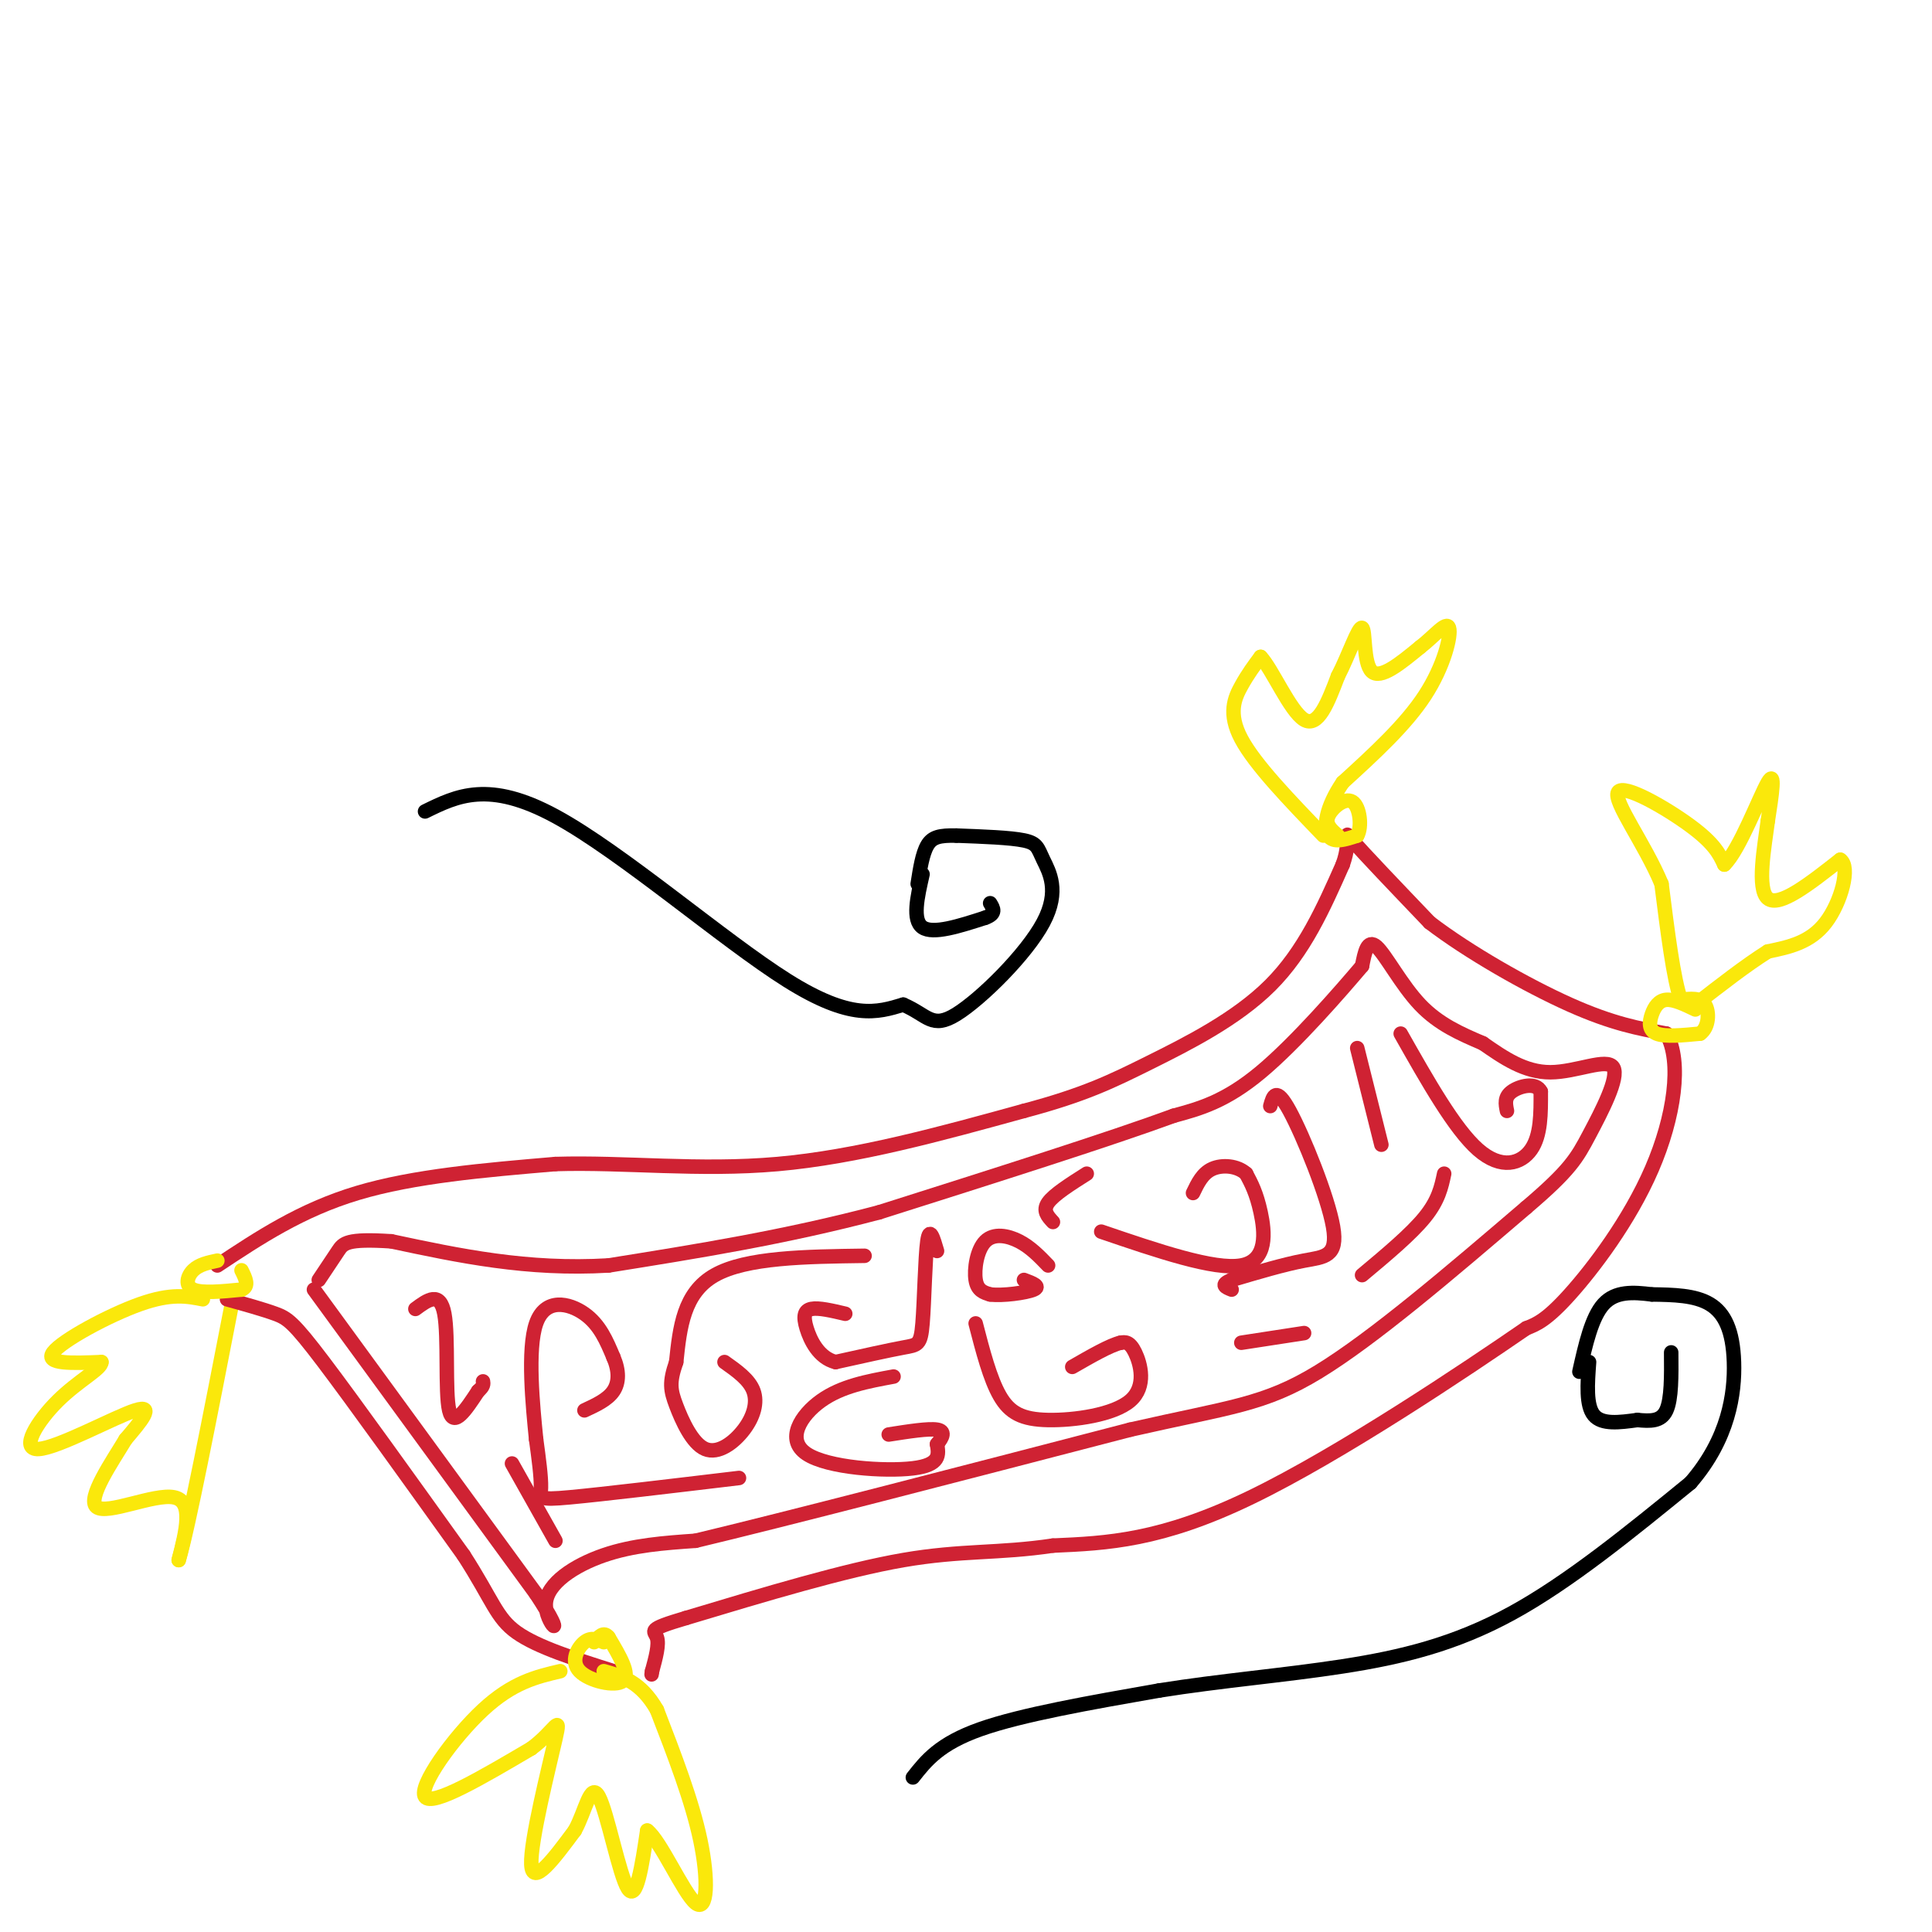 <svg viewBox='0 0 400 400' version='1.1' xmlns='http://www.w3.org/2000/svg' xmlns:xlink='http://www.w3.org/1999/xlink'><g fill='none' stroke='rgb(250,232,11)' stroke-width='3' stroke-linecap='round' stroke-linejoin='round'><path d='M42,269c-3.267,-0.644 -6.533,-1.289 -13,1c-6.467,2.289 -16.133,7.511 -18,10c-1.867,2.489 4.067,2.244 10,2'/><path d='M21,282c0.077,1.368 -4.732,3.789 -9,8c-4.268,4.211 -7.995,10.211 -4,10c3.995,-0.211 15.713,-6.632 20,-8c4.287,-1.368 1.144,2.316 -2,6'/><path d='M26,298c-2.607,4.369 -8.125,12.292 -6,14c2.125,1.708 11.893,-2.798 16,-2c4.107,0.798 2.554,6.899 1,13'/><path d='M37,323c2.000,-6.667 6.500,-29.833 11,-53'/></g>
<g fill='none' stroke='rgb(207,34,51)' stroke-width='3' stroke-linecap='round' stroke-linejoin='round'><path d='M47,269c3.756,1.044 7.511,2.089 10,3c2.489,0.911 3.711,1.689 10,10c6.289,8.311 17.644,24.156 29,40'/><path d='M96,322c6.067,9.422 6.733,12.978 11,16c4.267,3.022 12.133,5.511 20,8'/><path d='M45,262c8.667,-5.750 17.333,-11.500 29,-15c11.667,-3.500 26.333,-4.750 41,-6'/><path d='M115,241c14.333,-0.444 29.667,1.444 46,0c16.333,-1.444 33.667,-6.222 51,-11'/><path d='M212,230c12.464,-3.310 18.125,-6.083 26,-10c7.875,-3.917 17.964,-8.976 25,-16c7.036,-7.024 11.018,-16.012 15,-25'/><path d='M278,179c2.067,-5.756 -0.267,-7.644 2,-5c2.267,2.644 9.133,9.822 16,17'/><path d='M296,191c8.044,6.156 20.156,13.044 29,17c8.844,3.956 14.422,4.978 20,6'/><path d='M345,214c3.321,5.798 1.625,17.292 -3,28c-4.625,10.708 -12.179,20.631 -17,26c-4.821,5.369 -6.911,6.185 -9,7'/><path d='M316,275c-12.244,8.422 -38.356,25.978 -57,35c-18.644,9.022 -29.822,9.511 -41,10'/><path d='M218,320c-11.267,1.689 -18.933,0.911 -31,3c-12.067,2.089 -28.533,7.044 -45,12'/><path d='M142,335c-8.289,2.444 -6.511,2.556 -6,4c0.511,1.444 -0.244,4.222 -1,7'/><path d='M135,346c-0.167,1.167 -0.083,0.583 0,0'/><path d='M65,267c0.000,0.000 46.000,63.000 46,63'/><path d='M111,330c7.083,10.762 1.792,6.167 2,2c0.208,-4.167 5.917,-7.905 12,-10c6.083,-2.095 12.542,-2.548 19,-3'/><path d='M144,319c18.167,-4.333 54.083,-13.667 90,-23'/><path d='M234,296c20.756,-4.733 27.644,-5.067 39,-12c11.356,-6.933 27.178,-20.467 43,-34'/><path d='M316,250c9.131,-7.774 10.458,-10.207 13,-15c2.542,-4.793 6.300,-11.944 5,-14c-1.300,-2.056 -7.657,0.984 -13,1c-5.343,0.016 -9.671,-2.992 -14,-6'/><path d='M307,216c-4.607,-1.976 -9.125,-3.917 -13,-8c-3.875,-4.083 -7.107,-10.310 -9,-12c-1.893,-1.690 -2.446,1.155 -3,4'/><path d='M282,200c-4.333,5.111 -13.667,15.889 -21,22c-7.333,6.111 -12.667,7.556 -18,9'/><path d='M243,231c-13.167,4.833 -37.083,12.417 -61,20'/><path d='M182,251c-19.500,5.167 -37.750,8.083 -56,11'/><path d='M126,262c-16.833,1.000 -30.917,-2.000 -45,-5'/><path d='M81,257c-9.267,-0.600 -9.933,0.400 -11,2c-1.067,1.600 -2.533,3.800 -4,6'/><path d='M217,262c-1.821,-1.893 -3.643,-3.786 -6,-5c-2.357,-1.214 -5.250,-1.750 -7,0c-1.750,1.750 -2.357,5.786 -2,8c0.357,2.214 1.679,2.607 3,3'/><path d='M205,268c2.556,0.333 7.444,-0.333 9,-1c1.556,-0.667 -0.222,-1.333 -2,-2'/><path d='M194,259c-0.768,-2.637 -1.536,-5.274 -2,-2c-0.464,3.274 -0.625,12.458 -1,17c-0.375,4.542 -0.964,4.440 -4,5c-3.036,0.560 -8.518,1.780 -14,3'/><path d='M173,282c-3.500,-0.869 -5.250,-4.542 -6,-7c-0.750,-2.458 -0.500,-3.702 1,-4c1.500,-0.298 4.250,0.351 7,1'/><path d='M202,274c1.483,5.729 2.967,11.458 5,15c2.033,3.542 4.617,4.898 10,5c5.383,0.102 13.565,-1.049 17,-4c3.435,-2.951 2.124,-7.700 1,-10c-1.124,-2.300 -2.062,-2.150 -3,-2'/><path d='M232,278c-2.167,0.500 -6.083,2.750 -10,5'/><path d='M228,255c11.733,4.000 23.467,8.000 29,7c5.533,-1.000 4.867,-7.000 4,-11c-0.867,-4.000 -1.933,-6.000 -3,-8'/><path d='M258,243c-1.844,-1.689 -4.956,-1.911 -7,-1c-2.044,0.911 -3.022,2.956 -4,5'/><path d='M218,253c-1.083,-1.167 -2.167,-2.333 -1,-4c1.167,-1.667 4.583,-3.833 8,-6'/><path d='M263,229c0.583,-2.107 1.167,-4.214 4,1c2.833,5.214 7.917,17.750 9,24c1.083,6.250 -1.833,6.214 -6,7c-4.167,0.786 -9.583,2.393 -15,4'/><path d='M255,265c-2.500,1.000 -1.250,1.500 0,2'/><path d='M257,278c0.000,0.000 13.000,-2.000 13,-2'/><path d='M299,243c-0.583,2.750 -1.167,5.500 -4,9c-2.833,3.500 -7.917,7.750 -13,12'/><path d='M281,217c0.000,0.000 5.000,20.000 5,20'/><path d='M290,214c5.578,9.867 11.156,19.733 16,24c4.844,4.267 8.956,2.933 11,0c2.044,-2.933 2.022,-7.467 2,-12'/><path d='M319,226c-0.978,-2.044 -4.422,-1.156 -6,0c-1.578,1.156 -1.289,2.578 -1,4'/><path d='M179,260c-12.250,0.167 -24.500,0.333 -31,4c-6.500,3.667 -7.250,10.833 -8,18'/><path d='M140,282c-1.485,4.241 -1.199,5.844 0,9c1.199,3.156 3.311,7.867 6,9c2.689,1.133 5.955,-1.310 8,-4c2.045,-2.690 2.870,-5.626 2,-8c-0.870,-2.374 -3.435,-4.187 -6,-6'/><path d='M185,285c-5.375,0.988 -10.750,1.976 -15,5c-4.250,3.024 -7.375,8.083 -3,11c4.375,2.917 16.250,3.690 22,3c5.750,-0.690 5.375,-2.845 5,-5'/><path d='M194,299c1.222,-1.489 1.778,-2.711 0,-3c-1.778,-0.289 -5.889,0.356 -10,1'/><path d='M153,306c-14.133,1.689 -28.267,3.378 -35,4c-6.733,0.622 -6.067,0.178 -6,-2c0.067,-2.178 -0.467,-6.089 -1,-10'/><path d='M111,298c-0.679,-6.750 -1.875,-18.625 0,-24c1.875,-5.375 6.821,-4.250 10,-2c3.179,2.250 4.589,5.625 6,9'/><path d='M127,281c1.200,2.778 1.200,5.222 0,7c-1.200,1.778 -3.600,2.889 -6,4'/><path d='M86,271c2.556,-1.889 5.111,-3.778 6,1c0.889,4.778 0.111,16.222 1,20c0.889,3.778 3.444,-0.111 6,-4'/><path d='M99,288c1.167,-1.000 1.083,-1.500 1,-2'/><path d='M106,303c0.000,0.000 9.000,16.000 9,16'/></g>
<g fill='none' stroke='rgb(250,232,11)' stroke-width='3' stroke-linecap='round' stroke-linejoin='round'><path d='M116,346c-4.933,1.156 -9.867,2.311 -16,8c-6.133,5.689 -13.467,15.911 -12,18c1.467,2.089 11.733,-3.956 22,-10'/><path d='M110,362c4.940,-3.631 6.292,-7.708 5,-2c-1.292,5.708 -5.226,21.202 -5,26c0.226,4.798 4.613,-1.101 9,-7'/><path d='M119,379c2.214,-3.940 3.250,-10.292 5,-7c1.750,3.292 4.214,16.226 6,19c1.786,2.774 2.893,-4.613 4,-12'/><path d='M134,379c2.714,1.988 7.500,12.958 10,15c2.500,2.042 2.714,-4.845 1,-13c-1.714,-8.155 -5.357,-17.577 -9,-27'/><path d='M136,354c-3.333,-5.833 -7.167,-6.917 -11,-8'/><path d='M274,173c-7.089,-7.356 -14.178,-14.711 -17,-20c-2.822,-5.289 -1.378,-8.511 0,-11c1.378,-2.489 2.689,-4.244 4,-6'/><path d='M261,136c2.311,2.356 6.089,11.244 9,13c2.911,1.756 4.956,-3.622 7,-9'/><path d='M277,140c2.214,-4.250 4.250,-10.375 5,-10c0.750,0.375 0.214,7.250 2,9c1.786,1.750 5.893,-1.625 10,-5'/><path d='M294,134c3.000,-2.298 5.500,-5.542 6,-4c0.500,1.542 -1.000,7.869 -5,14c-4.000,6.131 -10.500,12.065 -17,18'/><path d='M278,162c-3.578,5.244 -4.022,9.356 -3,11c1.022,1.644 3.511,0.822 6,0'/><path d='M281,173c1.024,-1.714 0.583,-6.000 -1,-7c-1.583,-1.000 -4.310,1.286 -5,3c-0.690,1.714 0.655,2.857 2,4'/><path d='M45,261c-1.889,0.400 -3.778,0.800 -5,2c-1.222,1.200 -1.778,3.200 0,4c1.778,0.800 5.889,0.400 10,0'/><path d='M50,267c1.667,-0.667 0.833,-2.333 0,-4'/><path d='M125,340c-1.292,-0.565 -2.583,-1.131 -4,0c-1.417,1.131 -2.958,3.958 -1,6c1.958,2.042 7.417,3.298 9,2c1.583,-1.298 -0.708,-5.149 -3,-9'/><path d='M126,339c-1.000,-1.333 -2.000,-0.167 -3,1'/><path d='M351,209c-2.220,-1.065 -4.440,-2.131 -6,-2c-1.560,0.131 -2.458,1.458 -3,3c-0.542,1.542 -0.726,3.298 1,4c1.726,0.702 5.363,0.351 9,0'/><path d='M352,214c1.844,-1.289 1.956,-4.511 1,-6c-0.956,-1.489 -2.978,-1.244 -5,-1'/><path d='M348,207c-1.500,-4.167 -2.750,-14.083 -4,-24'/><path d='M344,183c-3.464,-8.333 -10.125,-17.167 -9,-19c1.125,-1.833 10.036,3.333 15,7c4.964,3.667 5.982,5.833 7,8'/><path d='M357,179c3.089,-2.889 7.311,-14.111 9,-17c1.689,-2.889 0.844,2.556 0,8'/><path d='M366,170c-0.667,5.156 -2.333,14.044 0,16c2.333,1.956 8.667,-3.022 15,-8'/><path d='M381,178c2.200,1.378 0.200,8.822 -3,13c-3.200,4.178 -7.600,5.089 -12,6'/><path d='M366,197c-4.500,2.833 -9.750,6.917 -15,11'/></g>
<g fill='none' stroke='rgb(0,0,0)' stroke-width='3' stroke-linecap='round' stroke-linejoin='round'><path d='M88,168c6.600,-3.244 13.200,-6.489 27,1c13.800,7.489 34.800,25.711 48,34c13.200,8.289 18.600,6.644 24,5'/><path d='M187,208c5.117,2.185 5.910,5.146 11,2c5.090,-3.146 14.478,-12.400 18,-19c3.522,-6.600 1.179,-10.546 0,-13c-1.179,-2.454 -1.194,-3.415 -4,-4c-2.806,-0.585 -8.403,-0.792 -14,-1'/><path d='M198,173c-3.422,-0.067 -4.978,0.267 -6,2c-1.022,1.733 -1.511,4.867 -2,8'/><path d='M189,368c2.750,-3.500 5.500,-7.000 14,-10c8.500,-3.000 22.750,-5.500 37,-8'/><path d='M240,350c12.679,-2.036 25.875,-3.125 38,-5c12.125,-1.875 23.179,-4.536 35,-11c11.821,-6.464 24.411,-16.732 37,-27'/><path d='M350,307c7.917,-9.143 9.208,-18.500 9,-25c-0.208,-6.500 -1.917,-10.143 -5,-12c-3.083,-1.857 -7.542,-1.929 -12,-2'/><path d='M342,268c-3.867,-0.489 -7.533,-0.711 -10,2c-2.467,2.711 -3.733,8.356 -5,14'/><path d='M329,282c-0.333,4.500 -0.667,9.000 1,11c1.667,2.000 5.333,1.500 9,1'/><path d='M339,294c2.689,0.244 4.911,0.356 6,-2c1.089,-2.356 1.044,-7.178 1,-12'/><path d='M191,181c-1.083,4.750 -2.167,9.500 0,11c2.167,1.500 7.583,-0.250 13,-2'/><path d='M204,190c2.333,-0.833 1.667,-1.917 1,-3'/></g>
</svg>
